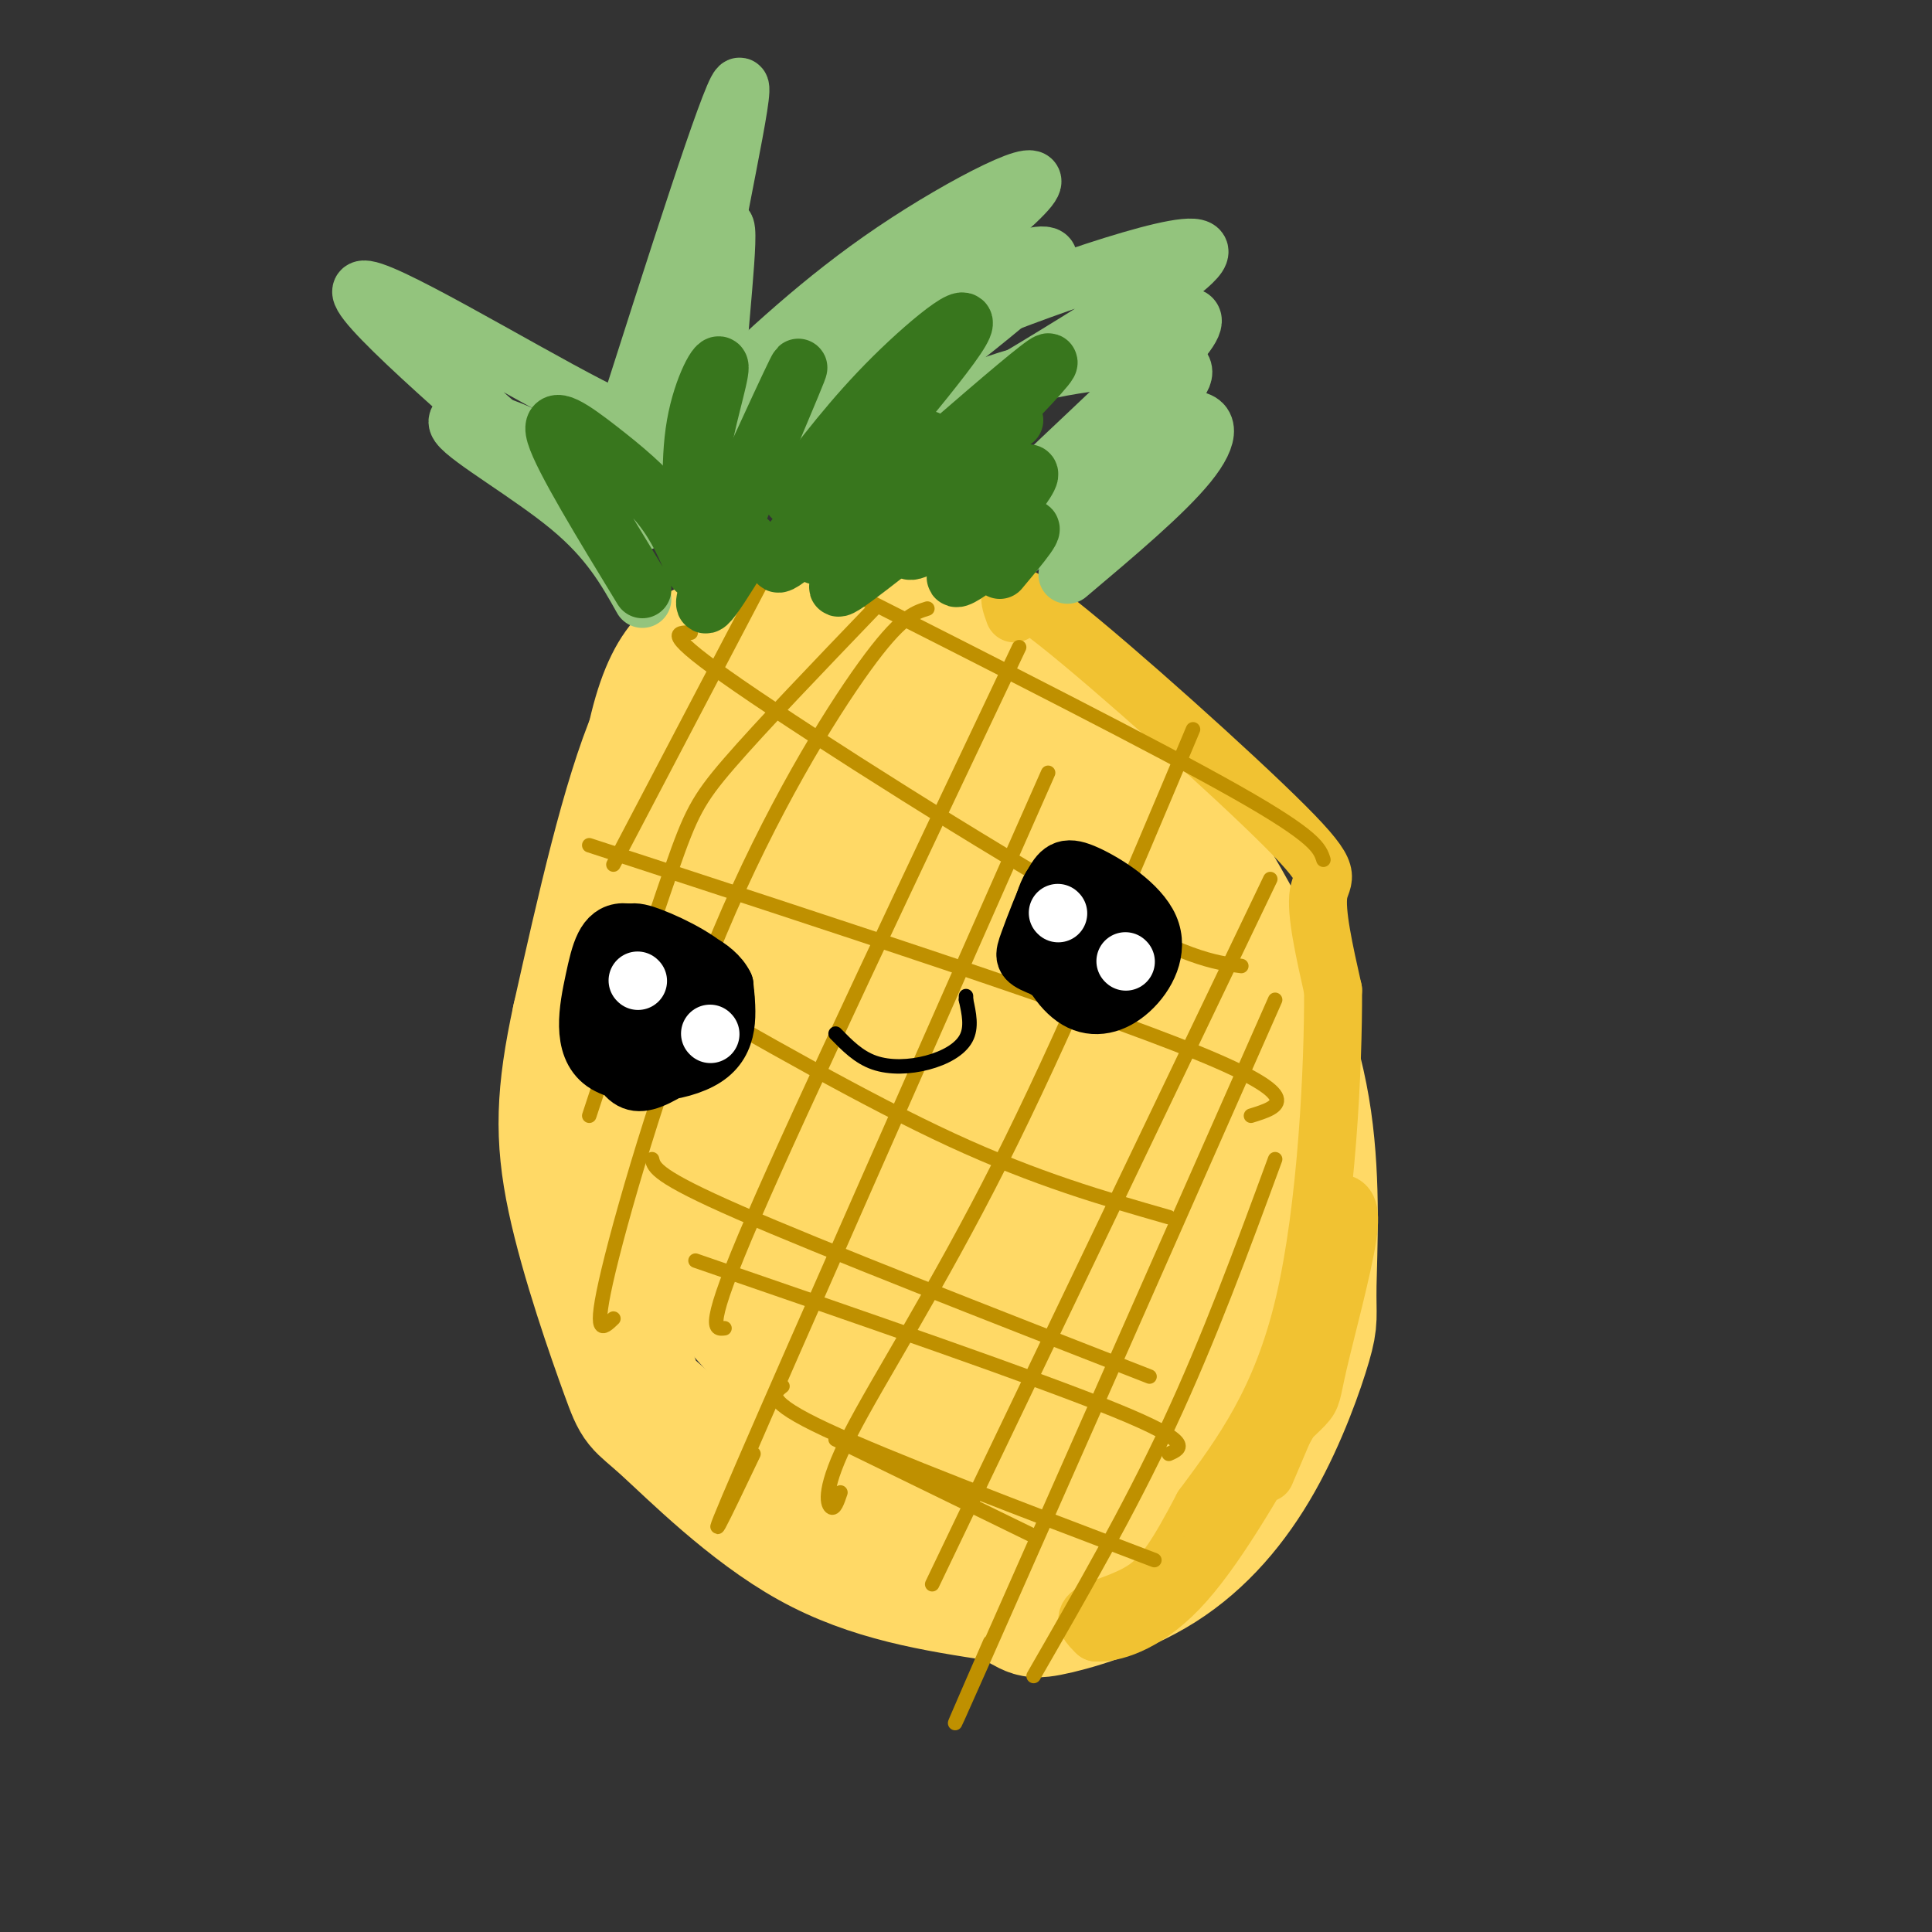 <svg viewBox='0 0 400 400' version='1.1' xmlns='http://www.w3.org/2000/svg' xmlns:xlink='http://www.w3.org/1999/xlink'><rect x="0" y="0" width="400" height="400" fill="#333333" stroke="none"/><g fill='none' stroke='rgb(255,217,102)' stroke-width='28' stroke-linecap='round' stroke-linejoin='round'><path d='M155,129c-6.583,4.667 -13.167,9.333 -19,23c-5.833,13.667 -10.917,36.333 -16,59'/><path d='M120,211c-3.334,15.409 -3.670,24.430 -1,37c2.670,12.570 8.344,28.689 11,36c2.656,7.311 2.292,5.815 8,11c5.708,5.185 17.488,17.053 30,24c12.512,6.947 25.756,8.974 39,11'/><path d='M207,330c7.185,2.668 5.647,3.839 10,3c4.353,-0.839 14.597,-3.688 23,-9c8.403,-5.312 14.967,-13.089 20,-22c5.033,-8.911 8.537,-18.957 10,-24c1.463,-5.043 0.887,-5.083 1,-12c0.113,-6.917 0.917,-20.710 -1,-34c-1.917,-13.290 -6.555,-26.078 -14,-40c-7.445,-13.922 -17.699,-28.978 -24,-37c-6.301,-8.022 -8.651,-9.011 -11,-10'/><path d='M221,145c-3.335,-3.063 -6.172,-5.719 -13,-9c-6.828,-3.281 -17.649,-7.186 -26,-9c-8.351,-1.814 -14.234,-1.537 -19,0c-4.766,1.537 -8.415,4.335 -13,6c-4.585,1.665 -10.105,2.199 -14,18c-3.895,15.801 -6.164,46.870 -6,64c0.164,17.130 2.761,20.323 6,26c3.239,5.677 7.119,13.839 11,22'/><path d='M147,263c7.374,9.628 20.309,22.697 26,29c5.691,6.303 4.138,5.840 13,6c8.862,0.160 28.139,0.941 39,1c10.861,0.059 13.305,-0.606 16,-8c2.695,-7.394 5.640,-21.518 8,-35c2.360,-13.482 4.135,-26.322 0,-40c-4.135,-13.678 -14.182,-28.194 -22,-37c-7.818,-8.806 -13.409,-11.903 -19,-15'/><path d='M208,164c-8.480,-6.674 -20.182,-15.858 -27,-21c-6.818,-5.142 -8.754,-6.242 -13,-4c-4.246,2.242 -10.803,7.827 -14,10c-3.197,2.173 -3.033,0.933 -4,5c-0.967,4.067 -3.063,13.440 -4,24c-0.937,10.560 -0.714,22.308 4,37c4.714,14.692 13.921,32.329 25,47c11.079,14.671 24.032,26.376 32,31c7.968,4.624 10.953,2.168 15,-1c4.047,-3.168 9.156,-7.048 12,-12c2.844,-4.952 3.422,-10.976 4,-17'/><path d='M238,263c1.107,-12.865 1.876,-36.526 0,-51c-1.876,-14.474 -6.397,-19.760 -11,-27c-4.603,-7.240 -9.287,-16.434 -17,-23c-7.713,-6.566 -18.454,-10.504 -25,-12c-6.546,-1.496 -8.896,-0.550 -12,0c-3.104,0.550 -6.962,0.703 -9,13c-2.038,12.297 -2.257,36.739 0,50c2.257,13.261 6.988,15.341 13,20c6.012,4.659 13.304,11.896 21,12c7.696,0.104 15.794,-6.925 19,-16c3.206,-9.075 1.519,-20.195 0,-29c-1.519,-8.805 -2.871,-15.294 -8,-22c-5.129,-6.706 -14.037,-13.630 -20,-17c-5.963,-3.370 -8.982,-3.185 -12,-3'/><path d='M177,158c-2.765,3.354 -3.676,13.238 -4,20c-0.324,6.762 -0.059,10.402 2,16c2.059,5.598 5.912,13.153 8,18c2.088,4.847 2.412,6.986 9,15c6.588,8.014 19.440,21.904 25,20c5.560,-1.904 3.830,-19.601 1,-32c-2.830,-12.399 -6.758,-19.499 -11,-25c-4.242,-5.501 -8.798,-9.402 -13,-9c-4.202,0.402 -8.052,5.107 -5,18c3.052,12.893 13.004,33.972 20,46c6.996,12.028 11.036,15.004 12,9c0.964,-6.004 -1.148,-20.987 -4,-32c-2.852,-11.013 -6.445,-18.055 -9,-22c-2.555,-3.945 -4.073,-4.793 -6,-4c-1.927,0.793 -4.265,3.227 -3,14c1.265,10.773 6.132,29.887 11,49'/><path d='M210,259c3.375,11.738 6.313,16.585 5,12c-1.313,-4.585 -6.878,-18.600 -10,-25c-3.122,-6.400 -3.802,-5.185 -5,-1c-1.198,4.185 -2.914,11.338 -3,14c-0.086,2.662 1.457,0.831 3,-1'/><path d='M192,250c-2.300,3.661 -4.600,7.323 -2,19c2.600,11.677 10.100,31.370 16,40c5.900,8.630 10.200,6.196 13,6c2.800,-0.196 4.101,1.844 7,-1c2.899,-2.844 7.396,-10.573 4,-14c-3.396,-3.427 -14.685,-2.550 -21,-1c-6.315,1.550 -7.658,3.775 -9,6'/><path d='M200,305c-2.167,0.333 -3.083,-1.833 -4,-4'/></g>
<g fill='none' stroke='rgb(241,194,50)' stroke-width='12' stroke-linecap='round' stroke-linejoin='round'><path d='M210,127c-1.321,-3.607 -2.643,-7.214 9,2c11.643,9.214 36.250,31.250 47,42c10.750,10.750 7.643,10.214 7,14c-0.643,3.786 1.179,11.893 3,20'/><path d='M276,205c0.067,15.689 -1.267,44.911 -6,65c-4.733,20.089 -12.867,31.044 -21,42'/><path d='M249,312c-5.298,10.095 -8.042,14.333 -12,17c-3.958,2.667 -9.131,3.762 -11,5c-1.869,1.238 -0.435,2.619 1,4'/><path d='M227,338c2.911,0.178 9.689,-1.378 17,-9c7.311,-7.622 15.156,-21.311 23,-35'/><path d='M277,249c1.494,0.232 2.988,0.464 2,7c-0.988,6.536 -4.458,19.375 -6,26c-1.542,6.625 -1.155,7.036 -3,9c-1.845,1.964 -5.923,5.482 -10,9'/><path d='M273,268c1.417,0.417 2.833,0.833 1,7c-1.833,6.167 -6.917,18.083 -12,30'/></g>
<g fill='none' stroke='rgb(191,144,0)' stroke-width='3' stroke-linecap='round' stroke-linejoin='round'><path d='M159,118c0.000,0.000 -32.000,61.000 -32,61'/><path d='M181,126c-11.711,12.200 -23.422,24.400 -30,32c-6.578,7.600 -8.022,10.600 -12,22c-3.978,11.400 -10.489,31.200 -17,51'/><path d='M192,126c-2.792,0.875 -5.583,1.750 -13,12c-7.417,10.250 -19.458,29.875 -30,55c-10.542,25.125 -19.583,55.750 -23,70c-3.417,14.250 -1.208,12.125 1,10'/><path d='M211,134c-22.417,47.250 -44.833,94.500 -55,118c-10.167,23.500 -8.083,23.250 -6,23'/><path d='M217,160c-26.417,59.750 -52.833,119.500 -63,143c-10.167,23.500 -4.083,10.750 2,-2'/><path d='M247,151c-13.530,32.167 -27.060,64.333 -40,90c-12.940,25.667 -25.292,44.833 -31,56c-5.708,11.167 -4.774,14.333 -4,15c0.774,0.667 1.387,-1.167 2,-3'/><path d='M263,182c0.000,0.000 -70.000,146.000 -70,146'/><path d='M264,207c-25.583,57.917 -51.167,115.833 -61,138c-9.833,22.167 -3.917,8.583 2,-5'/><path d='M264,240c-6.833,18.583 -13.667,37.167 -22,55c-8.333,17.833 -18.167,34.917 -28,52'/><path d='M175,122c32.250,16.333 64.500,32.667 81,42c16.500,9.333 17.250,11.667 18,14'/><path d='M143,131c-3.067,-0.067 -6.133,-0.133 10,11c16.133,11.133 51.467,33.467 72,45c20.533,11.533 26.267,12.267 32,13'/><path d='M122,175c51.583,16.833 103.167,33.667 126,43c22.833,9.333 16.917,11.167 11,13'/><path d='M136,203c21.667,12.417 43.333,24.833 61,33c17.667,8.167 31.333,12.083 45,16'/><path d='M135,240c0.417,1.750 0.833,3.500 18,11c17.167,7.500 51.083,20.750 85,34'/><path d='M144,261c35.333,12.167 70.667,24.333 87,31c16.333,6.667 13.667,7.833 11,9'/><path d='M162,287c-1.917,1.500 -3.833,3.000 9,9c12.833,6.000 40.417,16.500 68,27'/><path d='M173,298c0.000,0.000 41.000,20.000 41,20'/></g>
<g fill='none' stroke='rgb(147,196,125)' stroke-width='12' stroke-linecap='round' stroke-linejoin='round'><path d='M133,124c-3.429,-6.119 -6.857,-12.238 -15,-19c-8.143,-6.762 -21.000,-14.167 -23,-17c-2.000,-2.833 6.857,-1.095 15,3c8.143,4.095 15.571,10.548 23,17'/><path d='M137,98c5.778,-25.089 11.556,-50.178 13,-51c1.444,-0.822 -1.444,22.622 -2,35c-0.556,12.378 1.222,13.689 3,15'/><path d='M153,98c7.792,-10.244 15.583,-20.488 30,-30c14.417,-9.512 35.458,-18.292 34,-14c-1.458,4.292 -25.417,21.655 -35,30c-9.583,8.345 -4.792,7.673 0,7'/><path d='M189,88c6.867,-4.089 13.733,-8.178 26,-11c12.267,-2.822 29.933,-4.378 30,0c0.067,4.378 -17.467,14.689 -35,25'/><path d='M217,98c11.156,-5.133 22.311,-10.267 28,-11c5.689,-0.733 5.911,2.933 1,9c-4.911,6.067 -14.956,14.533 -25,23'/><path d='M119,102c-23.400,-20.311 -46.800,-40.622 -44,-42c2.800,-1.378 31.800,16.178 47,24c15.200,7.822 16.600,5.911 18,4'/><path d='M129,89c11.067,-34.644 22.133,-69.289 24,-71c1.867,-1.711 -5.467,29.511 -8,48c-2.533,18.489 -0.267,24.244 2,30'/><path d='M147,84c11.614,-11.010 23.228,-22.019 38,-32c14.772,-9.981 32.702,-18.933 28,-13c-4.702,5.933 -32.035,26.751 -45,37c-12.965,10.249 -11.561,9.928 -11,11c0.561,1.072 0.281,3.536 0,6'/><path d='M185,75c1.863,-2.298 3.726,-4.595 20,-11c16.274,-6.405 46.958,-16.917 43,-11c-3.958,5.917 -42.560,28.262 -57,37c-14.440,8.738 -4.720,3.869 5,-1'/><path d='M226,73c13.006,-5.899 26.012,-11.798 19,-3c-7.012,8.798 -34.042,32.292 -35,35c-0.958,2.708 24.155,-15.369 28,-18c3.845,-2.631 -13.577,10.185 -31,23'/><path d='M234,93c0.000,0.000 -27.000,24.000 -27,24'/></g>
<g fill='none' stroke='rgb(56,118,29)' stroke-width='12' stroke-linecap='round' stroke-linejoin='round'><path d='M133,122c-8.280,-13.583 -16.560,-27.167 -18,-32c-1.440,-4.833 3.958,-0.917 9,3c5.042,3.917 9.726,7.833 13,12c3.274,4.167 5.137,8.583 7,13'/><path d='M144,116c-0.696,-10.006 -1.393,-20.012 0,-28c1.393,-7.988 4.875,-13.958 5,-12c0.125,1.958 -3.107,11.845 -4,19c-0.893,7.155 0.554,11.577 2,16'/><path d='M150,109c8.511,-18.600 17.022,-37.200 15,-32c-2.022,5.200 -14.578,34.200 -18,44c-3.422,9.800 2.289,0.400 8,-9'/><path d='M164,103c6.351,-8.393 12.702,-16.786 21,-25c8.298,-8.214 18.542,-16.250 13,-8c-5.542,8.250 -26.869,32.786 -34,42c-7.131,9.214 -0.065,3.107 7,-3'/><path d='M192,91c-14.696,14.786 -29.393,29.571 -20,22c9.393,-7.571 42.875,-37.500 45,-38c2.125,-0.500 -27.107,28.429 -38,40c-10.893,11.571 -3.446,5.786 4,0'/><path d='M210,87c-2.099,0.551 -4.197,1.102 -10,8c-5.803,6.898 -15.309,20.144 -11,19c4.309,-1.144 22.433,-16.678 24,-16c1.567,0.678 -13.424,17.567 -15,21c-1.576,3.433 10.264,-6.591 14,-9c3.736,-2.409 -0.632,2.795 -5,8'/></g>
<g fill='none' stroke='rgb(0,0,0)' stroke-width='12' stroke-linecap='round' stroke-linejoin='round'><path d='M124,210c1.621,4.770 3.242,9.541 5,12c1.758,2.459 3.654,2.607 7,1c3.346,-1.607 8.142,-4.968 10,-9c1.858,-4.032 0.779,-8.734 -3,-13c-3.779,-4.266 -10.259,-8.096 -14,-8c-3.741,0.096 -4.745,4.119 -6,10c-1.255,5.881 -2.761,13.622 2,17c4.761,3.378 15.789,2.394 21,-1c5.211,-3.394 4.606,-9.197 4,-15'/><path d='M150,204c-1.888,-4.075 -8.609,-6.763 -13,-8c-4.391,-1.237 -6.452,-1.025 -8,2c-1.548,3.025 -2.584,8.862 -2,13c0.584,4.138 2.789,6.576 6,8c3.211,1.424 7.427,1.834 10,1c2.573,-0.834 3.503,-2.913 5,-6c1.497,-3.087 3.560,-7.182 1,-11c-2.560,-3.818 -9.743,-7.359 -14,-9c-4.257,-1.641 -5.587,-1.384 -7,2c-1.413,3.384 -2.909,9.893 -2,14c0.909,4.107 4.223,5.812 7,7c2.777,1.188 5.017,1.858 7,0c1.983,-1.858 3.709,-6.245 4,-9c0.291,-2.755 -0.855,-3.877 -2,-5'/><path d='M142,203c-1.451,-1.589 -4.077,-3.063 -6,-2c-1.923,1.063 -3.141,4.662 -4,8c-0.859,3.338 -1.357,6.417 2,6c3.357,-0.417 10.570,-4.328 10,-8c-0.570,-3.672 -8.923,-7.104 -12,-6c-3.077,1.104 -0.879,6.744 1,9c1.879,2.256 3.440,1.128 5,0'/><path d='M220,188c-2.207,2.157 -4.414,4.314 -4,8c0.414,3.686 3.449,8.901 7,11c3.551,2.099 7.617,1.083 11,-2c3.383,-3.083 6.082,-8.235 4,-13c-2.082,-4.765 -8.947,-9.145 -13,-11c-4.053,-1.855 -5.296,-1.185 -7,2c-1.704,3.185 -3.869,8.885 -5,12c-1.131,3.115 -1.228,3.646 2,5c3.228,1.354 9.779,3.530 13,3c3.221,-0.530 3.110,-3.765 3,-7'/><path d='M231,196c-0.246,-3.245 -2.360,-7.858 -5,-11c-2.640,-3.142 -5.805,-4.814 -8,-2c-2.195,2.814 -3.420,10.114 -3,14c0.420,3.886 2.486,4.357 4,5c1.514,0.643 2.477,1.458 4,1c1.523,-0.458 3.607,-2.189 5,-5c1.393,-2.811 2.095,-6.702 1,-10c-1.095,-3.298 -3.987,-6.003 -6,-5c-2.013,1.003 -3.147,5.715 -3,9c0.147,3.285 1.573,5.142 3,7'/></g>
<g fill='none' stroke='rgb(0,0,0)' stroke-width='3' stroke-linecap='round' stroke-linejoin='round'><path d='M173,214c2.375,2.435 4.750,4.869 8,6c3.250,1.131 7.375,0.958 11,0c3.625,-0.958 6.750,-2.702 8,-5c1.250,-2.298 0.625,-5.149 0,-8'/><path d='M200,207c0.000,-1.333 0.000,-0.667 0,0'/></g>
<g fill='none' stroke='rgb(255,255,255)' stroke-width='12' stroke-linecap='round' stroke-linejoin='round'><path d='M132,203c0.000,0.000 0.100,0.100 0.1,0.1'/><path d='M147,214c0.000,0.000 0.100,0.100 0.1,0.1'/><path d='M219,189c0.000,0.000 0.100,0.100 0.1,0.1'/><path d='M233,199c0.000,0.000 0.100,0.100 0.1,0.1'/></g>
</svg>